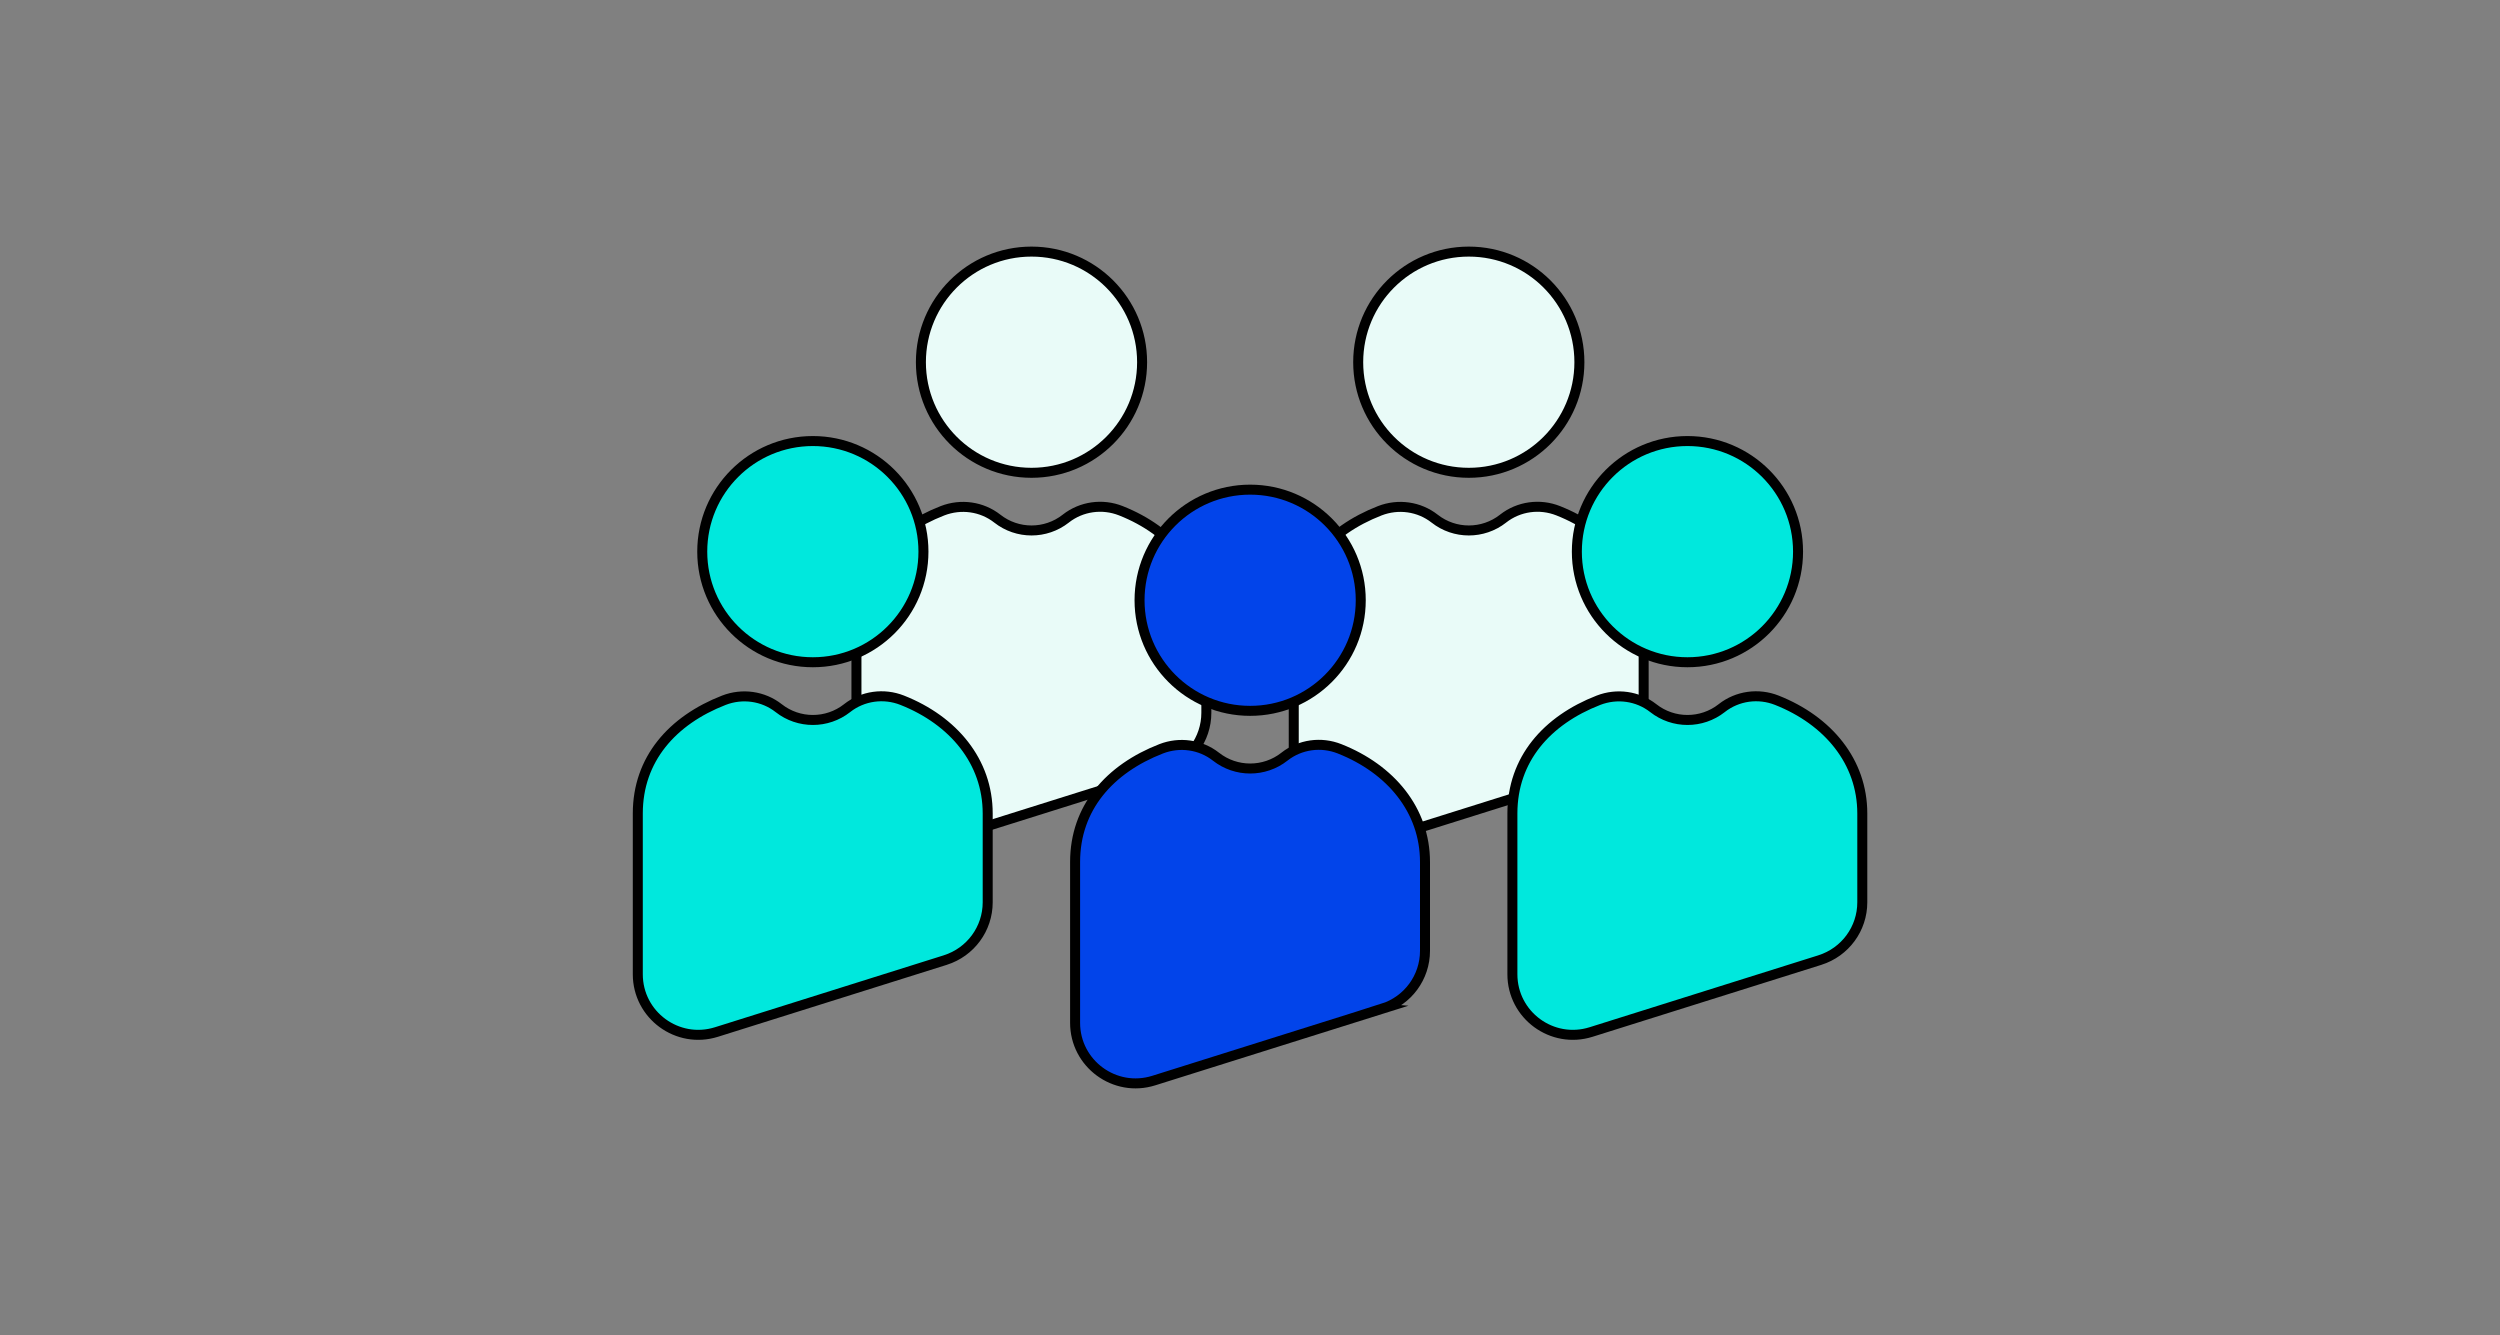 <?xml version="1.0" encoding="UTF-8"?>
<svg id="Layer_1" data-name="Layer 1" xmlns="http://www.w3.org/2000/svg" viewBox="0 0 500 267">
  <rect x="0" y="0" width="500" height="267" fill="#808080" stroke="none"/>
  <defs>
    <style>
      .cls-1 {
        fill: #0244ea;
        stroke-miterlimit: 10;
      }

      .cls-1, .cls-2, .cls-3 {
        stroke: #000;
        stroke-width: 2px;
      }

      .cls-2 {
        fill: #e9fbf8;
      }

      .cls-2, .cls-3 {
        stroke-linecap: round;
        stroke-linejoin: round;
      }

      .cls-3 {
        fill: #00e8dd;
      }
    </style>
  </defs>
  <g>
    <path class="cls-2" d="M228.42,72.44c0-12.22-9.9-22.12-22.12-22.12-12.22,0-22.12,9.9-22.12,22.12,0,12.22,9.9,22.12,22.12,22.12,12.22,0,22.12-9.9,22.12-22.12Z"/>
    <path class="cls-2" d="M232.79,154.11c5.05-1.59,8.48-6.26,8.48-11.55v-17.76c0-10.39-6.85-18.6-17.09-22.65-3.69-1.46-7.88-.89-11.01,1.56l-.02.02c-4.02,3.15-9.67,3.15-13.68,0h0c-3.11-2.44-7.28-3.01-10.97-1.58-10.3,4.01-17.21,11.78-17.21,22.65v32.15c0,8.18,7.94,14.01,15.74,11.55l45.77-14.39Z"/>
  </g>
  <g>
    <path class="cls-2" d="M315.88,72.44c0-12.22-9.9-22.12-22.12-22.12-12.22,0-22.12,9.9-22.12,22.12,0,12.22,9.9,22.12,22.12,22.12,12.22,0,22.12-9.9,22.12-22.12Z"/>
    <path class="cls-2" d="M320.25,154.11c5.05-1.59,8.48-6.26,8.48-11.55v-17.76c0-10.39-6.85-18.6-17.09-22.65-3.69-1.46-7.88-.89-11.01,1.56l-.02.02c-4.02,3.15-9.67,3.15-13.68,0h0c-3.11-2.44-7.28-3.01-10.97-1.58-10.3,4.01-17.21,11.78-17.21,22.65v32.15c0,8.18,7.94,14.01,15.74,11.55l45.77-14.39Z"/>
  </g>
  <g>
    <path class="cls-3" d="M359.61,110.33c0-12.22-9.9-22.12-22.12-22.12-12.22,0-22.12,9.9-22.12,22.12,0,12.22,9.9,22.12,22.12,22.12,12.22,0,22.12-9.9,22.12-22.12Z"/>
    <path class="cls-3" d="M363.98,192.01c5.05-1.59,8.48-6.26,8.48-11.55v-17.76c0-10.39-6.85-18.6-17.09-22.65-3.69-1.46-7.88-.89-11.01,1.56l-.02.02c-4.02,3.15-9.67,3.15-13.68,0h0c-3.11-2.44-7.28-3.01-10.97-1.58-10.3,4.01-17.21,11.78-17.21,22.65v32.15c0,8.18,7.94,14.01,15.74,11.55l45.77-14.39Z"/>
  </g>
  <g>
    <path class="cls-1" d="M272.15,120.05c0-12.22-9.9-22.12-22.12-22.12-12.22,0-22.12,9.9-22.12,22.12,0,12.22,9.9,22.12,22.12,22.12,12.22,0,22.12-9.9,22.12-22.12Z"/>
    <path class="cls-1" d="M276.52,201.72c5.05-1.59,8.48-6.26,8.48-11.55v-17.76c0-10.39-6.85-18.6-17.09-22.65-3.69-1.46-7.88-.89-11.01,1.56l-.02.02c-4.02,3.15-9.67,3.15-13.68,0h0c-3.11-2.44-7.28-3.01-10.97-1.58-10.3,4.01-17.21,11.78-17.21,22.65v32.15c0,8.18,7.94,14.01,15.74,11.55l45.77-14.39Z"/>
  </g>
  <g>
    <path class="cls-3" d="M184.69,110.33c0-12.22-9.9-22.12-22.12-22.12-12.22,0-22.12,9.9-22.12,22.12,0,12.22,9.9,22.12,22.12,22.12,12.22,0,22.12-9.9,22.12-22.12Z"/>
    <path class="cls-3" d="M189.06,192.01c5.05-1.59,8.48-6.26,8.48-11.55v-17.76c0-10.39-6.85-18.6-17.09-22.65-3.69-1.46-7.88-.89-11.01,1.56l-.02.02c-4.02,3.15-9.67,3.15-13.68,0h0c-3.11-2.44-7.28-3.01-10.97-1.58-10.3,4.01-17.21,11.78-17.21,22.65v32.15c0,8.18,7.94,14.01,15.74,11.55l45.77-14.39Z"/>
  </g>
</svg>